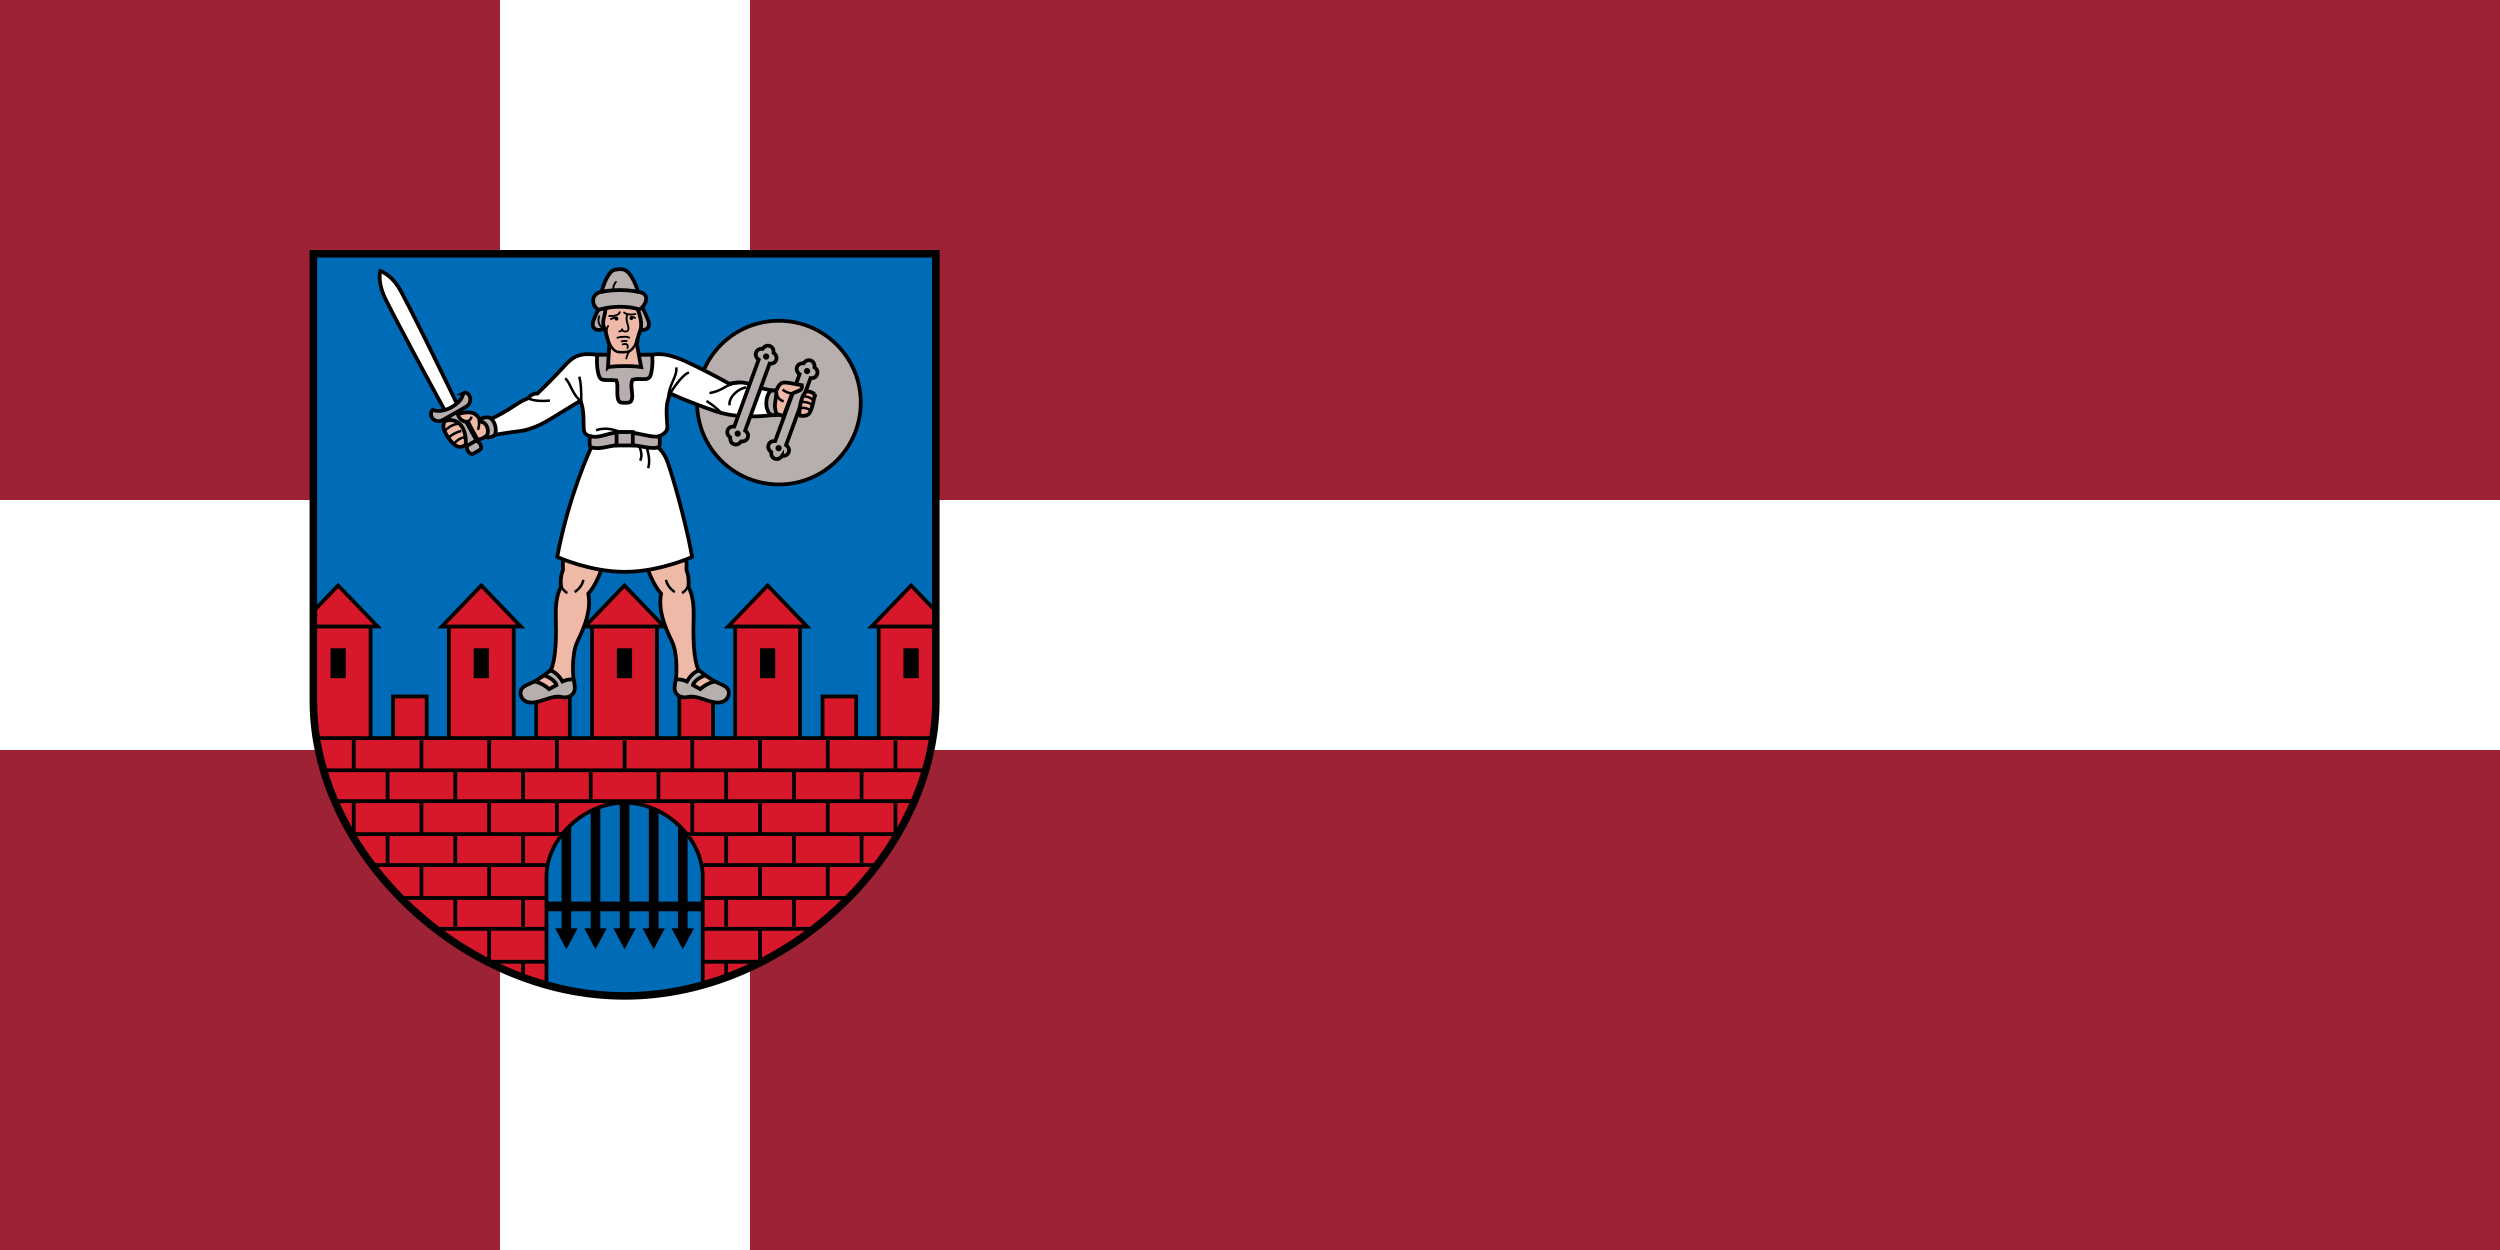 <?xml version="1.0" encoding="UTF-8" standalone="no"?>
<svg
   xmlns:dc="http://purl.org/dc/elements/1.1/"
   xmlns:cc="http://creativecommons.org/ns#"
   xmlns:rdf="http://www.w3.org/1999/02/22-rdf-syntax-ns#"
   xmlns:svg="http://www.w3.org/2000/svg"
   xmlns="http://www.w3.org/2000/svg"
   xmlns:xlink="http://www.w3.org/1999/xlink"
   xmlns:sodipodi="http://sodipodi.sourceforge.net/DTD/sodipodi-0.dtd"
   xmlns:inkscape="http://www.inkscape.org/namespaces/inkscape"
   width="1500"
   height="750"
   id="svg2"
   version="1.1"
   inkscape:version="1.0.2 (e86c870879, 2021-01-15, custom)"
   sodipodi:docname="svg.svg">
  <defs
     id="defs4" />
  <sodipodi:namedview
     id="base"
     pagecolor="#f6f3f1"
     bordercolor="#666666"
     borderopacity="1.0"
     inkscape:pageopacity="0"
     inkscape:pageshadow="2"
     inkscape:zoom="0.62738395"
     inkscape:cx="416.39512"
     inkscape:cy="338.2439"
     inkscape:document-units="px"
     inkscape:current-layer="layer1"
     showgrid="false"
     showborder="true"
     inkscape:window-width="1920"
     inkscape:window-height="1017"
     inkscape:window-x="-8"
     inkscape:window-y="-4"
     inkscape:window-maximized="1"
     fit-margin-top="0"
     fit-margin-left="0"
     fit-margin-right="0"
     fit-margin-bottom="0"
     inkscape:showpageshadow="false"
     inkscape:object-nodes="true"
     inkscape:snap-smooth-nodes="true"
     inkscape:snap-global="true"
     inkscape:document-rotation="0" />
  <g
     inkscape:label="Layer 1"
     inkscape:groupmode="layer"
     id="layer1"
     transform="translate(-1178.306,154.873)">
    <rect
       style="fill:#9d2235;fill-opacity:1;stroke:none;stroke-width:4;stroke-linecap:round"
       id="rect986"
       width="1500"
       height="750"
       x="1178.306"
       y="-154.873" />
    <rect
       style="fill:#ffffff;fill-opacity:1;stroke:none;stroke-width:4;stroke-linecap:round"
       id="rect988"
       width="1500"
       height="150"
       x="1178.306"
       y="145.127" />
    <rect
       style="fill:#ffffff;fill-opacity:1;stroke:none;stroke-width:4;stroke-linecap:round"
       id="rect1038"
       width="750"
       height="150"
       x="-154.873"
       y="-1628.306"
       transform="rotate(90)" />
    <g
       inkscape:label="Layer 1"
       id="layer1-5"
       transform="matrix(0.756,0,0,0.756,944.648,-32.602)">
      <path
         style="color:#000000;display:inline;overflow:visible;visibility:visible;fill:#006cb8;fill-opacity:1;stroke:none;stroke-width:6;stroke-linecap:butt;stroke-linejoin:miter;stroke-miterlimit:4;stroke-dasharray:none;stroke-dashoffset:0;stroke-opacity:1;marker:none;enable-background:accumulate"
         d="m 557.781,39.663 c 0,0 0,235.356 0,354.863 0,119.507 117.116,234.137 247,234.137 129.884,0 247,-114.629 247,-234.137 0,-119.507 0,-354.863 0,-354.863 z"
         id="path2703-1"
         inkscape:connector-curvature="0"
         sodipodi:nodetypes="cssscc" />
      <g
         id="g8054-7"
         transform="matrix(1.696,0,0,1.703,329.906,-217.034)"
         style="opacity:1;stroke-width:1.765;stroke-miterlimit:4;stroke-dasharray:none">
        <g
           id="g7226-1"
           transform="translate(-0.375)"
           style="stroke-width:1.765;stroke-miterlimit:4;stroke-dasharray:none">
          <g
             transform="matrix(0.319,0,0,0.319,187.956,197.307)"
             id="g7915-3"
             style="fill:none;stroke-width:5.529;stroke-miterlimit:4;stroke-dasharray:none">
            <path
               id="rect7896-1"
               style="color:#000000;display:inline;overflow:visible;visibility:visible;fill:#d7182a;fill-opacity:1;stroke:#000000;stroke-width:5.529;stroke-miterlimit:4;stroke-dasharray:none;marker:none;enable-background:accumulate"
               d="m 241.931,395.138 h 95.138 v 179.359 h -95.138 z"
               sodipodi:nodetypes="ccccc" />
            <path
               sodipodi:nodetypes="cccc"
               inkscape:connector-curvature="0"
               id="rect7898-7"
               d="M 347.445,398.542 H 231.555 L 289.5,338.565 Z"
               style="color:#000000;display:inline;overflow:visible;visibility:visible;fill:#d7182a;fill-opacity:1;stroke:#000000;stroke-width:5.529;stroke-miterlimit:4;stroke-dasharray:none;marker:none;enable-background:accumulate" />
            <g
               id="g7948-2"
               style="fill:none;stroke-width:5.529;stroke-miterlimit:4;stroke-dasharray:none" />
            <path
               id="rect7261-3"
               style="color:#000000;display:inline;overflow:visible;visibility:visible;fill:#000000;stroke:none;stroke-width:5.529;stroke-miterlimit:4;stroke-dasharray:none;marker:none;enable-background:accumulate"
               d="m 278.328,430.347 h 22.345 v 43.654 h -22.345 z"
               sodipodi:nodetypes="ccccc" />
          </g>
          <g
             transform="translate(-9.801,-103.719)"
             id="g8131-9"
             style="stroke-width:1.765;stroke-miterlimit:4;stroke-dasharray:none">
            <rect
               y="-292.424"
               x="510.874"
               height="4.506"
               width="58.562"
               id="rect8125-0"
               style="color:#000000;display:inline;overflow:visible;visibility:visible;fill:#000000;stroke:none;stroke-width:1.765;stroke-miterlimit:4;stroke-dasharray:none;marker:none;enable-background:accumulate"
               transform="rotate(90)" />
            <rect
               transform="rotate(90)"
               style="color:#000000;display:inline;overflow:visible;visibility:visible;fill:#000000;stroke:none;stroke-width:1.765;stroke-miterlimit:4;stroke-dasharray:none;marker:none;enable-background:accumulate"
               id="rect8127-1"
               width="57.437"
               height="4.506"
               x="511.999"
               y="-278.808" />
            <path
               sodipodi:nodetypes="cccc"
               inkscape:connector-curvature="0"
               id="rect8136-2"
               d="m 295.409,568.817 -5.239,9.793 -5.239,-9.793 z"
               style="color:#000000;display:inline;overflow:visible;visibility:visible;fill:#000000;fill-opacity:1;fill-rule:evenodd;stroke:none;stroke-width:1.765;stroke-miterlimit:4;stroke-dasharray:none;marker:none;enable-background:accumulate" />
            <path
               sodipodi:nodetypes="cccc"
               inkscape:connector-curvature="0"
               id="use8139-9"
               d="m 281.793,568.817 -5.239,9.793 -5.239,-9.793 z"
               style="color:#000000;display:inline;overflow:visible;visibility:visible;fill:#000000;fill-opacity:1;fill-rule:evenodd;stroke:none;stroke-width:1.765;stroke-miterlimit:4;stroke-dasharray:none;marker:none;enable-background:accumulate" />
            <rect
               y="556.371"
               x="254.066"
               height="4.506"
               width="72.22"
               id="rect8110-1"
               style="color:#000000;display:inline;overflow:visible;visibility:visible;fill:#000000;stroke:none;stroke-width:1.765;stroke-miterlimit:4;stroke-dasharray:none;marker:none;enable-background:accumulate" />
            <use
               x="0"
               y="0"
               xlink:href="#rect8127-1"
               id="use6944-4"
               transform="translate(-13.616)"
               width="315.938"
               height="369.906"
               style="stroke-width:1.765;stroke-miterlimit:4;stroke-dasharray:none" />
            <path
               sodipodi:nodetypes="cccc"
               inkscape:connector-curvature="0"
               id="use6946-3"
               d="m 268.177,568.817 -5.238,9.793 -5.239,-9.793 z"
               style="color:#000000;display:inline;overflow:visible;visibility:visible;fill:#000000;fill-opacity:1;fill-rule:evenodd;stroke:none;stroke-width:1.765;stroke-miterlimit:4;stroke-dasharray:none;marker:none;enable-background:accumulate" />
            <rect
               transform="matrix(0,1,1,0,0,0)"
               style="color:#000000;display:inline;overflow:visible;visibility:visible;fill:#000000;stroke:none;stroke-width:1.765;stroke-miterlimit:4;stroke-dasharray:none;marker:none;enable-background:accumulate"
               id="rect1538"
               width="57.437"
               height="4.506"
               x="511.999"
               y="301.534" />
            <path
               sodipodi:nodetypes="cccc"
               inkscape:connector-curvature="0"
               id="path1540"
               d="m 298.548,568.817 5.239,9.793 5.239,-9.793 z"
               style="color:#000000;display:inline;overflow:visible;visibility:visible;fill:#000000;fill-opacity:1;fill-rule:evenodd;stroke:none;stroke-width:1.765;stroke-miterlimit:4;stroke-dasharray:none;marker:none;enable-background:accumulate" />
            <use
               x="0"
               y="0"
               xlink:href="#rect8127-1"
               id="use1542"
               transform="matrix(-1,0,0,1,593.958,0)"
               width="315.938"
               height="369.906"
               style="stroke-width:1.765;stroke-miterlimit:4;stroke-dasharray:none" />
            <path
               sodipodi:nodetypes="cccc"
               inkscape:connector-curvature="0"
               id="path1544"
               d="m 312.165,568.817 5.238,9.793 5.239,-9.793 z"
               style="color:#000000;display:inline;overflow:visible;visibility:visible;fill:#000000;fill-opacity:1;fill-rule:evenodd;stroke:none;stroke-width:1.765;stroke-miterlimit:4;stroke-dasharray:none;marker:none;enable-background:accumulate" />
          </g>
          <use
             x="0"
             y="0"
             xlink:href="#g7915-3"
             id="use7263-5"
             transform="translate(-66.993)"
             width="315.938"
             height="369.906"
             style="stroke-width:1.765;stroke-miterlimit:4;stroke-dasharray:none" />
          <use
             x="0"
             y="0"
             xlink:href="#g7915-3"
             id="use7269-1"
             transform="translate(66.993)"
             width="315.938"
             height="369.906"
             style="stroke-width:1.765;stroke-miterlimit:4;stroke-dasharray:none" />
          <path
             id="use7903-8"
             style="color:#000000;display:inline;overflow:visible;visibility:visible;fill:#d7182a;fill-opacity:1;stroke:#000000;stroke-width:1.765;stroke-miterlimit:4;stroke-dasharray:none;marker:none;enable-background:accumulate"
             d="m 239.015,357.045 h 15.727 v 22.02 h -15.727 z"
             sodipodi:nodetypes="ccccc" />
          <use
             x="0"
             y="0"
             xlink:href="#use7903-8"
             id="use7291-9"
             transform="translate(-66.993)"
             width="315.938"
             height="369.906"
             style="stroke-width:1.765;stroke-miterlimit:4;stroke-dasharray:none" />
          <use
             height="369.906"
             width="315.938"
             transform="translate(66.993)"
             id="use7293-8"
             xlink:href="#use7903-8"
             y="0"
             x="0"
             style="stroke-width:1.765;stroke-miterlimit:4;stroke-dasharray:none" />
          <use
             x="0"
             y="0"
             xlink:href="#use7903-8"
             id="use7295-3"
             transform="translate(133.986)"
             width="315.938"
             height="369.906"
             style="stroke-width:1.765;stroke-miterlimit:4;stroke-dasharray:none" />
          <g
             transform="matrix(0.319,0,0,0.319,53.97,197.307)"
             id="g2302-5"
             style="fill:none;stroke-width:5.529;stroke-miterlimit:4;stroke-dasharray:none">
            <path
               id="path2294-7"
               style="color:#000000;display:inline;overflow:visible;visibility:visible;fill:#d7182a;fill-opacity:1;stroke:#000000;stroke-width:3;stroke-miterlimit:4;stroke-dasharray:none;marker:none;enable-background:accumulate"
               d="m 435.758,200.516 v 60.615 c 0,12.399 1.279,24.743 3.684,36.914 h 41.838 v -97.529 z"
               transform="matrix(1.847,0,0,1.839,-551.835,26.387)" />
            <path
               id="path2296-0"
               style="color:#000000;display:inline;overflow:visible;visibility:visible;fill:#d7182a;fill-opacity:1;stroke:#000000;stroke-width:3;stroke-miterlimit:4;stroke-dasharray:none;marker:none;enable-background:accumulate"
               d="m 455.525,169.754 -19.768,20.549 v 12.064 h 51.141 z"
               transform="matrix(1.847,0,0,1.839,-551.835,26.387)" />
            <g
               id="g2298-4"
               style="fill:none;stroke-width:5.529;stroke-miterlimit:4;stroke-dasharray:none" />
            <path
               id="rect7261-8-8"
               style="color:#000000;display:inline;overflow:visible;visibility:visible;opacity:1;fill:#000000;stroke:none;stroke-width:5.529;stroke-miterlimit:4;stroke-dasharray:none;marker:none;enable-background:accumulate"
               d="m 278.328,430.347 h 22.345 v 43.654 h -22.345 z"
               sodipodi:nodetypes="ccccc" />
          </g>
          <g
             transform="matrix(-0.319,0,0,0.319,506.78,197.307)"
             id="g2312-6"
             style="fill:none;stroke-width:5.529;stroke-miterlimit:4;stroke-dasharray:none">
            <path
               id="path2304-3"
               style="color:#000000;display:inline;overflow:visible;visibility:visible;fill:#d7182a;fill-opacity:1;stroke:#000000;stroke-width:3;stroke-miterlimit:4;stroke-dasharray:none;marker:none;enable-background:accumulate"
               d="m 884.252,200.516 v 97.529 h 41.822 c 2.405,-12.171 3.684,-24.515 3.684,-36.914 v -60.615 z"
               transform="matrix(-1.847,0,0,1.839,1970.247,26.387)" />
            <path
               id="path2306-2"
               style="color:#000000;display:inline;overflow:visible;visibility:visible;fill:#d7182a;fill-opacity:1;stroke:#000000;stroke-width:3;stroke-miterlimit:4;stroke-dasharray:none;marker:none;enable-background:accumulate"
               d="m 910.008,169.754 -31.373,32.613 h 51.123 v -12.082 z"
               transform="matrix(-1.847,0,0,1.839,1970.247,26.387)" />
            <g
               id="g2308-5"
               style="fill:none;stroke-width:5.529;stroke-miterlimit:4;stroke-dasharray:none" />
            <path
               id="rect7261-8-4-7"
               style="color:#000000;display:inline;overflow:visible;visibility:visible;fill:#000000;stroke:none;stroke-width:5.529;stroke-miterlimit:4;stroke-dasharray:none;marker:none;enable-background:accumulate"
               d="m 300.672,430.347 h -22.345 v 43.654 h 22.345 z"
               sodipodi:nodetypes="ccccc" />
          </g>
        </g>
        <path
           id="path6836-3"
           style="color:#000000;display:inline;overflow:visible;visibility:visible;fill:#d7182a;fill-opacity:1;stroke:#000000;stroke-width:1.765;stroke-linecap:butt;stroke-linejoin:miter;stroke-miterlimit:4;stroke-dasharray:none;stroke-dashoffset:0;stroke-opacity:1;marker:none;enable-background:accumulate"
           d="m 424.224,376.438 c -8.337,52.203 -53.013,99.725 -107.672,114.967 v -50.405 c 0,-17.576 -17.339,-34.437 -36.562,-34.437 -19.223,0 -36.563,16.862 -36.563,34.437 v 50.402 C 188.772,476.156 144.101,428.638 135.765,376.438 h 144.224 z" />
        <path
           id="path1328"
           style="color:#000000;display:inline;overflow:visible;visibility:visible;fill:none;stroke:#000000;stroke-width:1.765;stroke-miterlimit:4;stroke-dasharray:none;marker:none;enable-background:accumulate"
           d="m 406.749,420.624 v -15.077 m -190.131,74.577 v -15.077 m 15.844,24.234 v -9.157 m 95.065,9.157 v -9.157 m 15.844,0 v -15.077 m 0.129,15.644 h -27.036 m -72.94,0 H 216.489 M 184.93,450.374 v -15.077 m 15.844,30.104 v -15.028 m 15.844,0 v -15.077 m 15.844,30.104 v -15.028 m 126.754,15.028 v -15.028 m 15.844,0 V 435.297 M 327.528,465.402 v -15.028 m 15.844,0 V 435.297 M 192.315,465.345 h 50.916 m 73.53,0 h 50.916 m 16.509,-14.404 h -67.425 m -73.529,0 h -67.425 m 215.099,-15.29 v -15.028 m -237.664,0 v -15.077 m 15.844,30.104 v -15.028 m 15.844,0 v -15.077 m 15.844,30.104 v -15.028 m 15.844,0 v -15.077 m 15.844,30.104 v -15.028 m 15.844,0 v -15.077 m 110.91,30.104 v -15.028 m 15.844,0 V 405.547 M 327.528,435.652 v -15.028 m 15.844,0 v -15.077 m -31.688,15.077 v -15.077 m -148.85,30.048 h 80.986 m 72.35,0 h 80.986 m 9.434,-14.404 h -97.495 m -58.199,0 h -97.495 m 237.505,-15.29 v -15.028 m 15.844,0 v -15.077 m -253.508,15.077 v -15.077 m 15.844,30.104 v -15.028 m 15.844,0 v -15.077 m 15.844,30.104 v -15.028 m 15.844,0 v -15.077 m 15.844,30.104 v -15.028 m 15.844,0 v -15.077 m 110.91,30.104 v -15.028 m 15.844,0 V 375.797 M 327.528,405.902 v -15.028 m 15.844,0 v -15.077 m -47.533,30.104 v -15.028 m 15.844,0 v -15.077 m -47.533,30.104 v -15.028 m 15.844,0 v -15.077 m -135.439,30.048 h 270.879 m 6.486,-14.404 H 138.07"
           sodipodi:nodetypes="cccccccccccccccccccccccccccccccccccccccccccccccccccccccccccccccccccccccccccccccccccccccccccccccccccccccccccccc" />
      </g>
      <g
         transform="matrix(1.753,0,0,1.753,316.008,-244.094)"
         id="g7658-3"
         style="opacity:1;stroke-width:1.712;stroke-miterlimit:4;stroke-dasharray:none">
        <circle
           id="path7834-0"
           style="color:#000000;display:inline;overflow:visible;visibility:visible;fill:#b6afad;fill-opacity:1;stroke:#000000;stroke-width:1.712;stroke-linecap:square;stroke-linejoin:miter;stroke-miterlimit:4;stroke-dasharray:none;stroke-dashoffset:0;stroke-opacity:1;marker:none;enable-background:accumulate"
           cx="348.683"
           cy="229.258"
           r="37.059" />
        <g
           transform="translate(-2.0740234e-6)"
           id="g7651-7"
           style="stroke-width:1.712;stroke-miterlimit:4;stroke-dasharray:none">
          <path
             sodipodi:nodetypes="ccczzzzzscc"
             transform="translate(122.031,133.406)"
             inkscape:connector-curvature="0"
             id="path7649-8"
             d="m 123.518,216.805 -2.824,2.204 -3.137,2.267 c 0,0 -1.539,0.824 -3.306,1.635 -1.767,0.811 -3.737,1.444 -4.415,3.308 -0.678,1.863 0.569,5.512 4.969,5.443 4.4,-0.069 9.333,-3.456 13.249,-2.558 3.916,0.898 6.42,-1.473 6.202,-4.35 -0.218,-2.877 -0.739,-4.719 -1.79,-6.348 -2.208,-3.424 -8.948,-1.601 -8.948,-1.601 z"
             style="color:#000000;display:inline;overflow:visible;visibility:visible;fill:#b6afad;fill-opacity:1;stroke:#000000;stroke-width:1.712;stroke-linecap:butt;stroke-linejoin:miter;stroke-miterlimit:4;stroke-dasharray:none;stroke-dashoffset:0;stroke-opacity:1;marker:none;enable-background:accumulate" />
          <path
             sodipodi:nodetypes="cccscccscccccccc"
             inkscape:connector-curvature="0"
             id="path7644-6"
             transform="translate(122.031,133.406)"
             d="m 130.469,158.656 c 0,0 -1.969,6.438 -1.594,13 0,0 -1.431,3.017 -0.869,7.704 0,0 -2.64,3.625 -2.375,12.906 0.265,9.281 0.189,19.439 -2.284,24.879 0,0 2.934,0.729 5.321,4.971 0,0 2.605,-1.343 4.992,-0.812 0,0 -1.242,-11.051 1.804,-17.342 3.463,-7.153 6.238,-14.194 4.912,-21.619 0,0 6.097,-6.366 7.688,-19.094 z m -9.946,60.694 c -1.332,0.625 -3.483,2.057 -3.981,2.87 0,0 2.946,0.562 6.094,3.335 l 3.324,-1.824 c 0,0 -0.562,-2.505 -5.438,-4.38 z"
             style="color:#000000;display:inline;overflow:visible;visibility:visible;fill:#efb9a8;fill-opacity:1;stroke:#000000;stroke-width:1.712;stroke-linecap:butt;stroke-linejoin:miter;stroke-miterlimit:4;stroke-dasharray:none;stroke-dashoffset:0;stroke-opacity:1;marker:none;enable-background:accumulate" />
          <path
             sodipodi:nodetypes="cccc"
             transform="translate(122.031,133.406)"
             inkscape:connector-curvature="0"
             id="path7646-2"
             d="m 134.167,181.626 c 0,0 3.447,-2.121 3.94,-5.53 m -10.238,2.313 c 0,0 0.887,2.514 3.018,3.673"
             style="color:#000000;display:inline;overflow:visible;visibility:visible;fill:none;stroke:#000000;stroke-width:1.141;stroke-linecap:butt;stroke-linejoin:miter;stroke-miterlimit:4;stroke-dasharray:none;stroke-dashoffset:0;stroke-opacity:1;marker:none;enable-background:accumulate" />
        </g>
        <use
           x="0"
           y="0"
           xlink:href="#g7651-7"
           id="use7656-9"
           transform="matrix(-1,0,0,1,557.742,0)"
           width="315.938"
           height="369.906"
           style="fill:#ffffff;stroke-width:1.712;stroke-miterlimit:4;stroke-dasharray:none" />
        <path
           style="color:#000000;display:inline;overflow:visible;visibility:visible;fill:#ffffff;fill-opacity:1;stroke:#000000;stroke-width:1.712;stroke-linecap:butt;stroke-linejoin:miter;stroke-miterlimit:4;stroke-dasharray:none;stroke-dashoffset:0;stroke-opacity:1;marker:none;enable-background:accumulate"
           d="m 309.433,299.127 c -3.595,-19.257 -9.941,-40.059 -11.461,-43.803 -1.52,-3.744 -3.914,-5.761 -3.914,-5.761 l 0.562,-5.097 c 0,0 3.154,-1.346 3.529,-3.408 0.375,-2.062 -1.671,-10.697 1.516,-15.846 0,0 8.776,4.088 20.774,8.096 11.998,4.008 26.842,1.373 26.842,1.373 l 0.21,-10.771 c -10.65,-0.83 -11.732,-5.401 -21.276,-3.193 0,0 -7.861,-4.387 -13.986,-7.349 -5.687,-2.75 -13.654,-7.217 -20.911,-5.769 h -24.895 c -7.747,-1.023 -10.872,0.587 -15.114,5.36 -4.243,4.773 -11.932,12.198 -11.932,12.198 -2.652,-0.265 -4.243,2.121 -4.243,2.121 -5.583,2.198 -7.404,5.037 -17.969,9.954 l 1.768,6.8 c 0,0 7.281,-1.278 12.054,-1.808 5.541,-0.616 11.041,-3.544 14.488,-5.665 5.7,-3.507 13.253,-8.109 13.253,-8.109 2.062,3.75 1.313,11.411 1.688,13.474 0.375,2.062 2.705,2.544 2.705,2.544 l 0.562,5.097 c 0,0 -10.125,21.439 -15.375,49.564 0,0 14.75,6.75 30.562,6.75 15.812,0 30.562,-6.75 30.562,-6.75 z"
           id="path7671-4"
           inkscape:connector-curvature="0"
           sodipodi:nodetypes="czccscccccsccsccccsscsccczc" />
        <path
           inkscape:connector-curvature="0"
           id="path7669-1"
           d="m 266.433,207.597 c 0,0 -0.5,4.028 0.438,8.34 0.938,4.312 2.729,2.668 8.25,3.272 1.074,2.863 -0.35,7.197 1.227,9.567 0.532,0.8 4.757,0.735 5.245,0.045 1.831,-2.589 -0.742,-7.154 0.858,-9.953 4.483,-1.023 7.483,1.381 8.421,-2.931 0.938,-4.312 0.438,-8.34 0.438,-8.34 h -12.438 z m 12.438,34.993 c -7.363,-0.294 -10.429,3.086 -15.75,1.875 -0.562,5.438 0.562,5.097 0.562,5.097 5.154,1.145 7.711,-1.188 15.188,-1.188 7.242,0 10.856,2.15 15.188,1.188 0,0 1.125,0.34 0.562,-5.097 -3.139,0.968 -8.686,-1.593 -15.75,-1.875 z"
           style="color:#000000;display:inline;overflow:visible;visibility:visible;fill:#b6afad;fill-opacity:1;stroke:#000000;stroke-width:1.712;stroke-linecap:butt;stroke-linejoin:miter;stroke-miterlimit:4;stroke-dasharray:none;stroke-dashoffset:0;stroke-opacity:1;marker:none;enable-background:accumulate"
           sodipodi:nodetypes="cscsscscccsccsccs" />
        <path
           sodipodi:nodetypes="ccccccccccccccccccsccc"
           inkscape:connector-curvature="0"
           d="m 298.59,226.963 c 0.345,-6.202 4.126,-9.346 3.647,-13.649 m -2.852,11.937 c 0,0 4.868,-8.316 8.581,-9.642 m 18.392,14.869 c -0.577,-3.75 4.118,-7.753 7.615,-8.088 m -68.049,19.399 c 4.048,-1.518 8.155,-0.307 10.763,0.704 M 251.933,218.25 c 2.614,2.352 3.124,7.548 7.311,10.392 -0.06,-5.269 -0.172,-8.394 -0.936,-11.142 m -23.062,9.812 c 0,0 2.706,1.741 9.752,1.017 m 40.118,20.242 c 0,0 2.411,3.858 0.723,6.993 m 2.823,-6.411 c 0,0 2.241,5.929 0.794,9.787 m 27.796,-34.017 c 0,0 3.299,-0.357 6.82,-2.558 3.522,-2.201 7.503,-2.046 7.503,-2.046 m -15.687,8.185 c 0,0 4.433,2.728 6.991,5.797"
           style="color:#000000;display:inline;overflow:visible;visibility:visible;fill:none;stroke:#000000;stroke-width:1.141;stroke-linecap:butt;stroke-linejoin:miter;stroke-miterlimit:4;stroke-dasharray:none;stroke-dashoffset:0;stroke-opacity:1;marker:none;enable-background:accumulate"
           id="path7673-0" />
        <path
           id="rect7679-6"
           style="color:#000000;display:inline;overflow:visible;visibility:visible;fill:#b6afad;fill-opacity:1;stroke:#000000;stroke-width:1.712;stroke-miterlimit:4;stroke-dasharray:none;marker:none;enable-background:accumulate"
           d="m 275.195,242.59 h 7.351 v 6.079 h -7.351 z"
           sodipodi:nodetypes="ccccc" />
        <path
           inkscape:connector-curvature="0"
           id="path7712-5"
           d="m 212.499,237.296 c 0,0 1.511,-1.211 4.02,-1.397 2.509,-0.186 4.539,3.807 3.853,7.228 0,0 -0.099,1.698 -3.458,1.895 -3.359,0.198 -4.414,-7.726 -4.414,-7.726 z"
           style="color:#000000;display:inline;overflow:visible;visibility:visible;fill:#b6afad;fill-opacity:1;stroke:#000000;stroke-width:1.712;stroke-linecap:butt;stroke-linejoin:miter;stroke-miterlimit:4;stroke-dasharray:none;stroke-dashoffset:0;stroke-opacity:1;marker:none;enable-background:accumulate"
           sodipodi:nodetypes="cscsc" />
        <g
           style="fill:#dcd2ce;fill-opacity:1;stroke:#000000;stroke-width:1.712;stroke-miterlimit:4;stroke-dasharray:none"
           id="g7738-9"
           transform="rotate(-32.085,432.64,854.928)">
          <path
             id="path7732-5"
             d="m 563.654,223.797 v -18.75 h 6 l -0.994,18.731 z"
             style="color:#000000;display:inline;overflow:visible;visibility:visible;fill:#b6afad;fill-opacity:1;stroke:#000000;stroke-width:1.712;stroke-linecap:round;stroke-linejoin:miter;stroke-miterlimit:4;stroke-dasharray:none;stroke-dashoffset:0;stroke-opacity:1;marker:none;enable-background:accumulate"
             inkscape:connector-curvature="0"
             sodipodi:nodetypes="ccccc" />
          <path
             id="path7734-4"
             d="m 564.353,221.829 3.491,0.115 c 0.802,0.026 1.448,1.004 1.448,2.25 0,1.246 -0.646,2.276 -1.448,2.25 l -3.491,-0.115 c -0.802,-0.026 -1.448,-1.004 -1.448,-2.25 0,-1.246 0.646,-2.276 1.448,-2.25 z"
             style="color:#000000;display:inline;overflow:visible;visibility:visible;fill:#b6afad;fill-opacity:1;stroke:#000000;stroke-width:1.712;stroke-linecap:round;stroke-linejoin:round;stroke-miterlimit:4;stroke-dasharray:none;stroke-dashoffset:0;stroke-opacity:1;marker:none;enable-background:accumulate"
             inkscape:connector-curvature="0"
             sodipodi:nodetypes="sssssss" />
          <path
             sodipodi:nodetypes="czczcc"
             inkscape:connector-curvature="0"
             style="color:#000000;display:inline;overflow:visible;visibility:visible;fill:#ffffff;fill-opacity:1;stroke:#000000;stroke-width:1.712;stroke-linecap:round;stroke-linejoin:miter;stroke-miterlimit:4;stroke-dasharray:none;stroke-dashoffset:0;stroke-opacity:1;marker:none;enable-background:accumulate"
             d="m 563.784,203.289 c 0,0 3.191,-53.138 4.39,-59.805 1.199,-6.667 4.403,-9.632 4.403,-9.632 0,0 2.998,3.458 3.13,10.23 0.132,6.772 -5.692,59.701 -5.692,59.701 z"
             id="path7736-5" />
          <path
             style="color:#000000;display:inline;overflow:visible;visibility:visible;fill:#b6afad;fill-opacity:1;stroke:#000000;stroke-width:1.712;stroke-linecap:round;stroke-linejoin:miter;stroke-miterlimit:4;stroke-dasharray:none;stroke-dashoffset:0;stroke-opacity:1;marker:none;enable-background:accumulate"
             d="m 574.975,200.687 c 1.66,0.071 2.168,2.112 1.634,3.402 -0.565,1.364 -1.874,2.594 -3.857,2.509 l -11.801,-0.503 c -2.184,-0.093 -3.222,-1.226 -3.679,-2.68 -0.457,-1.455 0.575,-3.443 1.993,-3.666 0,0 2.117,3.28 8.019,3.532 5.902,0.252 7.691,-2.593 7.691,-2.593 z"
             id="rect7729-3"
             inkscape:connector-curvature="0"
             sodipodi:nodetypes="cssszczc" />
        </g>
        <path
           sodipodi:nodetypes="cccscccssscsc"
           inkscape:connector-curvature="0"
           id="path7714-7"
           d="m 203.287,234.313 c 0,0 0.455,3.61 4.688,3.75 0.836,1.596 1.606,3.218 4.312,8.062 0,0 3.678,-0.687 4.491,-2.692 0.537,-1.326 -0.03,-5.14 -3.093,-5.558 -2.25,-5.438 -6.085,-4.313 -10.397,-3.563 z m -6,3.375 c 0,0 -0.588,1.351 -0.499,2.7 0.084,1.28 0.812,2.508 1.999,4.425 1.171,1.892 3.078,3.982 4.743,4.402 1.801,0.455 3.319,-0.84 3.319,-0.84 0,0 0.75,-5.438 -2.25,-9 -3,-3.562 -7.312,-1.688 -7.312,-1.688 z"
           style="color:#000000;display:inline;overflow:visible;visibility:visible;fill:#efb9a8;fill-opacity:1;stroke:#000000;stroke-width:1.712;stroke-linecap:butt;stroke-linejoin:miter;stroke-miterlimit:4;stroke-dasharray:none;stroke-dashoffset:0;stroke-opacity:1;marker:none;enable-background:accumulate" />
        <use
           height="369.906"
           width="315.938"
           transform="translate(18.529,6.575)"
           id="use7830-8"
           xlink:href="#g7798-7"
           y="0"
           x="0"
           style="fill:#ffffff;stroke-width:1.712;stroke-miterlimit:4;stroke-dasharray:none" />
        <g
           style="fill:#dcd2ce;fill-opacity:1;stroke-width:1.65;stroke-miterlimit:4;stroke-dasharray:none"
           id="g7798-7"
           transform="matrix(0.973,0.359,-0.359,0.973,-244.523,-231.383)">
          <path
             style="color:#000000;display:inline;overflow:visible;visibility:visible;fill:#b6afad;fill-opacity:1;stroke:#000000;stroke-width:1.65;stroke-linecap:round;stroke-linejoin:miter;stroke-miterlimit:4;stroke-dasharray:none;stroke-dashoffset:0;stroke-opacity:1;marker:none;enable-background:accumulate"
             d="m 558.73,106.913 c 0,0 2.15,-0.491 2.15,-2.537 0,-2.046 -2.15,-2.537 -2.15,-2.537 L 558.626,70.758 c 0,0 2.15,-0.482 2.15,-2.525 0,-2.043 -2.15,-2.525 -2.15,-2.525 0,0 -0.475,-2.225 -2.537,-2.225 -2.063,0 -2.537,2.225 -2.537,2.225 0,0 -2.15,0.482 -2.15,2.525 0,2.043 2.15,2.525 2.15,2.525 l 0.105,31.081 c 0,0 -2.15,0.491 -2.15,2.537 0,2.046 2.15,2.537 2.15,2.537 0,0 0.475,2.225 2.537,2.225 2.063,0 2.537,-2.225 2.537,-2.225 z"
             transform="translate(122.031,133.406)"
             id="rect7774-3"
             inkscape:connector-curvature="0"
             sodipodi:nodetypes="czcczczczcczczc" />
          <path
             id="path7778-1"
             style="color:#000000;display:inline;overflow:visible;visibility:visible;fill:#000000;fill-opacity:1;stroke:none;stroke-width:1.65;stroke-linecap:square;stroke-linejoin:miter;stroke-miterlimit:4;stroke-dasharray:none;stroke-dashoffset:0;stroke-opacity:1;marker:none;enable-background:accumulate"
             transform="translate(121.743,134.869)"
             d="m 557.796,66.912 c 0,0.756 -0.613,1.368 -1.368,1.368 -0.756,0 -1.368,-0.613 -1.368,-1.368 0,-0.756 0.613,-1.368 1.368,-1.368 0.756,0 1.368,0.613 1.368,1.368 z"
             sodipodi:nodetypes="sssss" />
          <path
             id="path7784-3"
             style="color:#000000;display:inline;overflow:visible;visibility:visible;fill:#000000;fill-opacity:1;stroke:none;stroke-width:1.65;stroke-linecap:square;stroke-linejoin:miter;stroke-miterlimit:4;stroke-dasharray:none;stroke-dashoffset:0;stroke-opacity:1;marker:none;enable-background:accumulate"
             transform="matrix(1,0,0,-1,121.743,304.557)"
             d="m 557.796,66.912 c 0,0.756 -0.613,1.368 -1.368,1.368 -0.756,0 -1.368,-0.613 -1.368,-1.368 0,-0.756 0.613,-1.368 1.368,-1.368 0.756,0 1.368,0.613 1.368,1.368 z"
             sodipodi:nodetypes="sssss" />
        </g>
        <path
           inkscape:connector-curvature="0"
           id="path7712-1-8"
           d="m 345.203,223.907 c -1.495,0.38 -3.469,5.799 -1.184,9.779 0,0 0.833,2.076 5.105,0.92 4.272,-1.156 0.471,-10.515 0.471,-10.515 0,0 -2.896,-0.564 -4.391,-0.184 z"
           style="color:#000000;display:inline;overflow:visible;visibility:visible;fill:#b6afad;fill-opacity:1;stroke:#000000;stroke-width:1.712;stroke-linecap:butt;stroke-linejoin:miter;stroke-miterlimit:4;stroke-dasharray:none;stroke-dashoffset:0;stroke-opacity:1;marker:none;enable-background:accumulate"
           sodipodi:nodetypes="scscs" />
        <path
           sodipodi:nodetypes="ccczcccscscs"
           inkscape:connector-curvature="0"
           id="path7832-3"
           d="m 350.83,235.351 -3.292,-0.996 c -1.549,-4.855 0.075,-5.559 -0.047,-10.447 0,0 1.032,-2.887 2.512,-3.548 1.48,-0.661 6.187,0.593 9.068,1.043 0.373,2.798 -1.396,2.134 -4.438,3.837 z m 14.159,-9.932 c 0,0 -3.014,-1.863 -4.015,-1.057 -3.087,2.485 -3.145,11.011 -2.959,10.778 0,0 3.074,0.668 4.431,-1.001 1.357,-1.67 2.543,-8.72 2.543,-8.72 z"
           style="color:#000000;display:inline;overflow:visible;visibility:visible;fill:#efb9a8;fill-opacity:1;stroke:#000000;stroke-width:1.712;stroke-linecap:butt;stroke-linejoin:miter;stroke-miterlimit:4;stroke-dasharray:none;stroke-dashoffset:0;stroke-opacity:1;marker:none;enable-background:accumulate" />
        <path
           inkscape:connector-curvature="0"
           id="path2677-9"
           d="m 286.322,185.284 c 0,0 1.34,2.106 3.093,6.543 1.754,4.437 -2.303,5.287 -4.412,3.991 -2.109,-1.296 -8.67,-9.528 -8.67,-9.528 z"
           style="color:#000000;display:inline;overflow:visible;visibility:visible;fill:#b6afad;fill-opacity:1;stroke:#000000;stroke-width:1.712;stroke-linecap:butt;stroke-linejoin:miter;stroke-miterlimit:4;stroke-dasharray:none;stroke-dashoffset:0;stroke-opacity:1;marker:none;enable-background:accumulate"
           sodipodi:nodetypes="cszcc" />
        <path
           inkscape:connector-curvature="0"
           id="path7978-4"
           d="m 267.912,185.284 c 0,0 -1.34,2.106 -3.093,6.543 -1.754,4.437 2.303,5.287 4.412,3.991 2.109,-1.296 8.67,-9.528 8.67,-9.528 z"
           style="color:#000000;display:inline;overflow:visible;visibility:visible;fill:#b6afad;fill-opacity:1;stroke:#000000;stroke-width:1.712;stroke-linecap:butt;stroke-linejoin:miter;stroke-miterlimit:4;stroke-dasharray:none;stroke-dashoffset:0;stroke-opacity:1;marker:none;enable-background:accumulate"
           sodipodi:nodetypes="cszcc" />
        <path
           sodipodi:nodetypes="cccczczcczc"
           transform="translate(120.907,133.406)"
           inkscape:connector-curvature="0"
           id="path7969-3"
           d="m 150.409,79.738 c 0.247,-4.239 0.338,-6.543 0.585,-9.882 -0.655,-2.231 -1.357,-4.727 -1.861,-6.907 -2.141,-3.372 0.089,-6.256 0.147,-9.704 0,0 2.738,-1.494 7.602,-1.494 4.863,10e-7 6.878,1.565 6.878,1.565 1.812,4.869 1.988,7.719 1.241,9.883 -0.748,2.164 -1.222,3.131 -1.464,6.507 l 1.864,10.032 c 0,0 -2.446,-0.432 -7.155,-0.432 -4.709,10e-7 -7.837,0.432 -7.837,0.432 z"
           style="color:#000000;display:inline;overflow:visible;visibility:visible;fill:#efb9a8;fill-opacity:1;stroke:#000000;stroke-width:1.712;stroke-linecap:butt;stroke-linejoin:miter;stroke-miterlimit:4;stroke-dasharray:none;stroke-dashoffset:0;stroke-opacity:1;marker:none;enable-background:accumulate" />
        <path
           sodipodi:nodetypes="cczccssc"
           style="color:#000000;display:inline;overflow:visible;visibility:visible;fill:#b6afad;fill-opacity:1;stroke:#000000;stroke-width:1.712;stroke-linecap:butt;stroke-linejoin:miter;stroke-miterlimit:4;stroke-dasharray:none;stroke-dashoffset:0;stroke-opacity:1;marker:none;enable-background:accumulate"
           d="m 284.911,179.068 c 6.472,0.833 2.976,7.01 0.533,8.014 0,0 -3.153,-1.211 -8.775,-1.211 -5.622,0 -9.378,1.331 -9.378,1.331 -3.099,-0.837 -4.501,-7.092 1.136,-8.135 0,0 1.411,-5.917 4.192,-8.943 1.143,-1.244 3.4,-1.277 4.773,-1.277 4.713,0 7.518,10.22 7.518,10.22 z"
           id="path7988-3"
           inkscape:connector-curvature="0" />
        <path
           style="color:#000000;display:inline;overflow:visible;visibility:visible;fill:none;stroke:#000000;stroke-width:1.712;stroke-linecap:butt;stroke-linejoin:miter;stroke-miterlimit:4;stroke-dasharray:none;stroke-dashoffset:0;stroke-opacity:1;marker:none;enable-background:accumulate"
           d="m 284.911,179.068 c 0,0 -3.785,-0.77 -8.242,-0.77 -4.457,0 -8.242,0.77 -8.242,0.77"
           id="path7990-9"
           inkscape:connector-curvature="0"
           sodipodi:nodetypes="czc" />
        <path
           style="font-variation-settings:normal;vector-effect:none;fill:none;fill-opacity:1;stroke:#000000;stroke-width:1.141;stroke-linecap:butt;stroke-linejoin:miter;stroke-miterlimit:4;stroke-dasharray:none;stroke-dashoffset:0;stroke-opacity:1;stop-color:#000000"
           d="m 197.383,242.088 c 0,0 3.069,-3.41 6.65,-3.24 m -4.604,5.968 c 0,0 2.387,-2.046 5.456,-2.728 m -3.41,5.797 c 0,0 2.558,-2.899 4.945,-2.899 m 6.309,-8.355 c 0,0 0.682,2.728 -0.341,4.945 m -5.286,-3.922 c 0,0 2.046,0.171 2.387,-2.046"
           id="path2582-7" />
        <path
           style="font-variation-settings:normal;vector-effect:none;fill:none;fill-opacity:1;stroke:#000000;stroke-width:1.141;stroke-linecap:butt;stroke-linejoin:miter;stroke-miterlimit:4;stroke-dasharray:none;stroke-dashoffset:0;stroke-opacity:1;stop-color:#000000"
           d="m 350.332,223.388 c 0,0 2.046,1.705 4.604,1.705 m -7.112,-1.796 c 0,0 -1.073,4.184 3.019,5.377 m 8.696,-2.217 c 0,0 2.728,-0.341 4.604,1.705 m -5.797,0.853 c 0,0 2.899,-0.512 5.286,1.194 m -5.797,1.705 c 0,0 2.387,-1.023 5.286,0.853"
           id="path2585-0"
           sodipodi:nodetypes="cccccccccc" />
        <path
           sodipodi:nodetypes="cccccccssccccccssccccsccccccccc"
           inkscape:connector-curvature="0"
           d="m 267.35,190.195 c 0,0 -1.535,3.325 1.79,5.542 m 2.728,-5.712 c 0,0 4.007,0.426 4.774,-1.705 m 1.961,0.171 c 0,0 1.62,1.449 5.03,0.682 m -3.581,0.085 c 0,0 -0.767,1.876 0.085,4.348 0.853,2.472 0.422,3.278 -0.707,3.435 -1.12,0.156 -1.578,-0.426 -1.765,-0.988 m 0,0.512 c 0,0 -0.482,0.366 -1.25,0.451 m -5.777,0.337 c -0.016,-0.625 0.096,-2.099 0.717,-2.724 m 4.235,5.252 c 0,0 1.085,-0.362 2.05,-0.362 0.965,0 1.567,-0.121 2.11,-0.06 0.543,0.06 0.362,0.241 1.145,0.362 m -3.376,1.688 c 0,0 1.266,-0.241 2.231,-0.121 m -1.748,1.507 c 0,0 1.447,-0.543 1.989,0.181 0.543,0.723 0.121,1.447 0.121,1.447 m -0.515,4.741 c 0,0 0.512,-2.046 1.279,-3.24 m -8.27,-14.618 c 0,0 1.79,-0.813 2.728,-0.557 m 8.199,0.046 c 0,0 -1.208,-0.642 -1.89,-0.301 m -6.735,-15.971 c 0,0 -1.364,1.364 -1.194,3.41"
           style="color:#000000;display:inline;overflow:visible;visibility:visible;fill:none;stroke:#000000;stroke-width:0.856;stroke-linecap:round;stroke-linejoin:round;stroke-miterlimit:4;stroke-dasharray:none;stroke-dashoffset:0;stroke-opacity:1;marker:none;enable-background:accumulate"
           id="path7975-5" />
        <path
           id="path7778-7-8"
           style="color:#000000;display:inline;overflow:visible;visibility:visible;fill:#000000;fill-opacity:1;stroke:none;stroke-width:1.712;stroke-linecap:square;stroke-linejoin:miter;stroke-miterlimit:4;stroke-dasharray:none;stroke-dashoffset:0;stroke-opacity:1;marker:none;enable-background:accumulate"
           d="m 275.946,191.574 c -0.162,0.44 -0.651,0.665 -1.091,0.503 -0.44,-0.162 -0.665,-0.651 -0.503,-1.091 0.162,-0.44 0.651,-0.665 1.091,-0.503 0.44,0.162 0.665,0.651 0.503,1.091 z"
           sodipodi:nodetypes="sssss" />
        <path
           id="path2747-0"
           style="color:#000000;display:inline;overflow:visible;visibility:visible;fill:#000000;fill-opacity:1;stroke:none;stroke-width:1.712;stroke-linecap:square;stroke-linejoin:miter;stroke-miterlimit:4;stroke-dasharray:none;stroke-dashoffset:0;stroke-opacity:1;marker:none;enable-background:accumulate"
           d="m 282.698,191.333 c -0.162,0.44 -0.651,0.665 -1.091,0.503 -0.44,-0.162 -0.665,-0.651 -0.503,-1.091 0.162,-0.44 0.651,-0.665 1.091,-0.503 0.44,0.162 0.665,0.651 0.503,1.091 z"
           sodipodi:nodetypes="sssss" />
      </g>
      <path
         style="font-variation-settings:normal;opacity:1;vector-effect:none;fill:none;fill-opacity:1;stroke:#000000;stroke-width:2;stroke-linecap:butt;stroke-linejoin:miter;stroke-miterlimit:4;stroke-dasharray:none;stroke-dashoffset:0;stroke-opacity:1;stop-color:#000000;stop-opacity:1"
         d="m 790.822,107.296 c 3.077,5.752 5.096,10.342 10.012,10.46 4.932,0.119 7.031,0.113 9.177,-1.793 1.554,-1.38 3.489,-3.238 4.658,-9.162"
         id="path2690-1"
         sodipodi:nodetypes="cssc" />
      <path
         style="color:#000000;display:inline;overflow:visible;visibility:visible;fill:none;stroke:#000000;stroke-width:6;stroke-linecap:butt;stroke-linejoin:miter;stroke-miterlimit:4;stroke-dasharray:none;stroke-dashoffset:0;stroke-opacity:1;marker:none;enable-background:accumulate"
         d="m 557.781,39.663 c 0,0 0,235.356 0,354.863 0,119.507 117.116,234.137 247,234.137 129.884,0 247,-114.629 247,-234.137 0,-119.507 0,-354.863 0,-354.863 z"
         id="path6653-9"
         inkscape:connector-curvature="0"
         sodipodi:nodetypes="cssscc" />
    </g>
  </g>
</svg>
